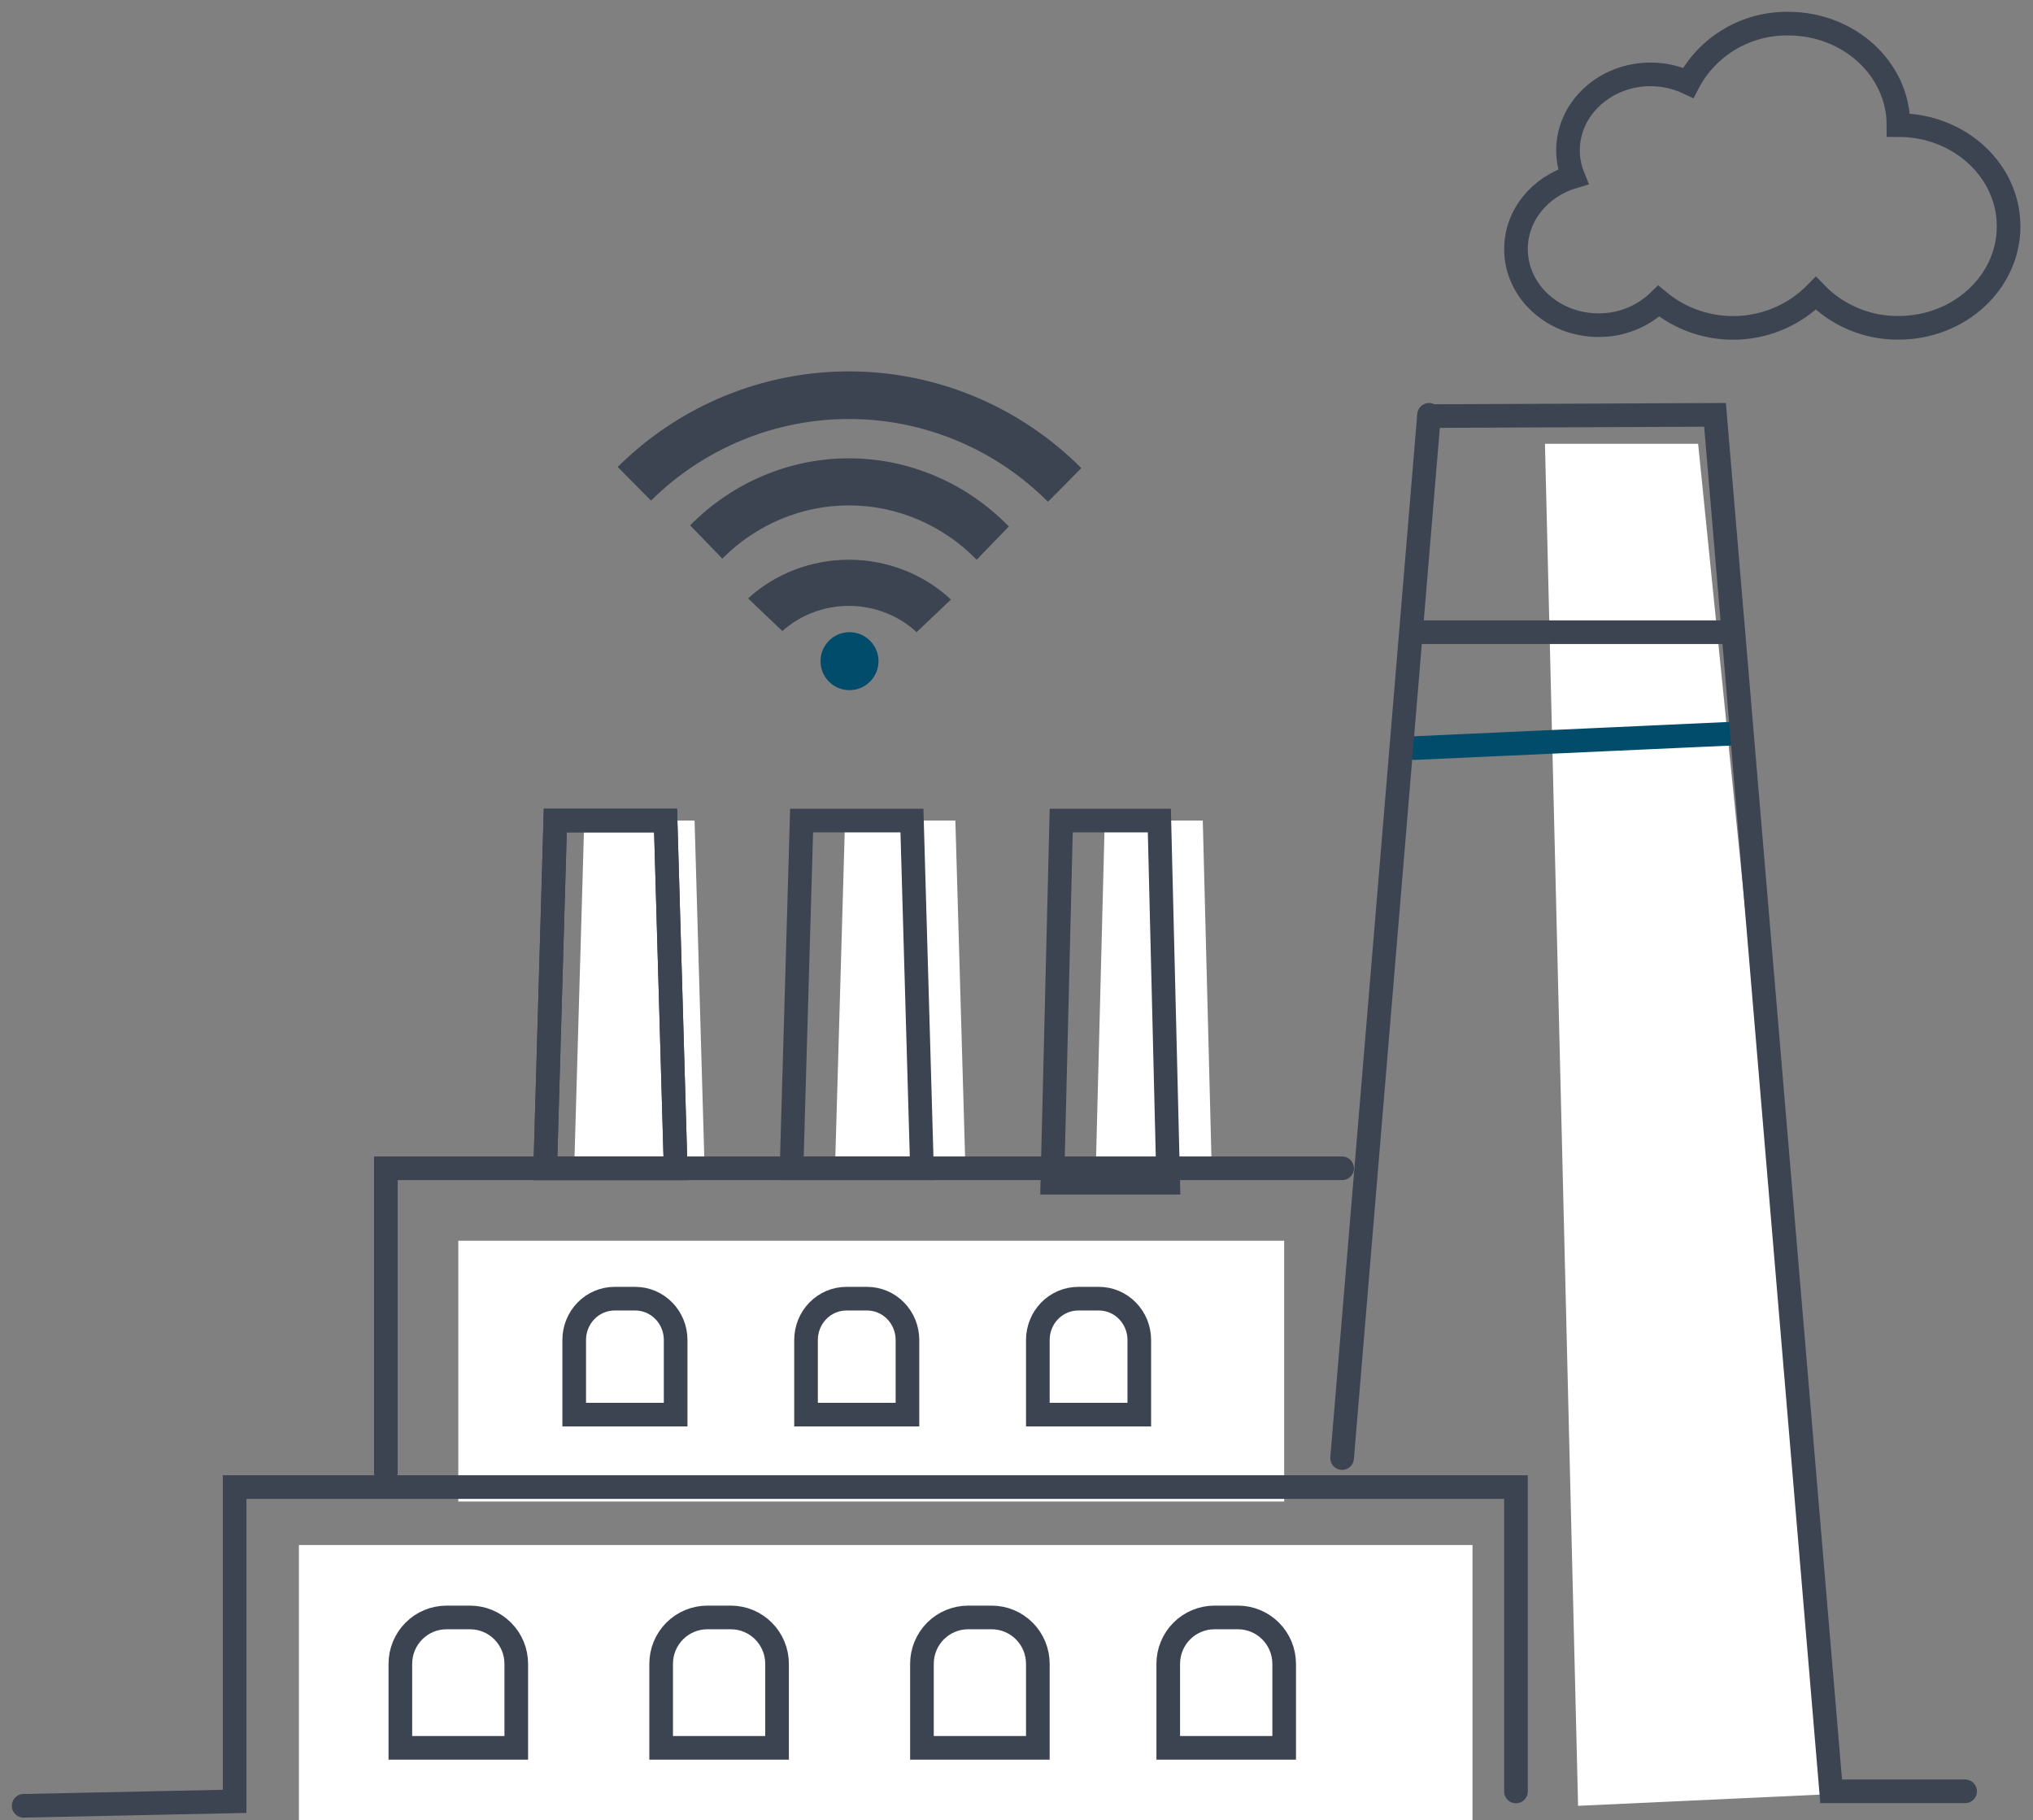 <svg width="86" height="77" viewBox="0 0 86 77" fill="none" xmlns="http://www.w3.org/2000/svg">
<rect x="0" y="0" width="86" height="77" fill="#808080" stroke="none"/>
<path d="M65.355 18.774L66.756 76.387L77.613 75.885L71.834 18.774" fill="white"/>
<path d="M62.29 65.355H12.645V77H62.29V65.355Z" fill="white"/>
<path d="M54.323 52.484H19.387V63.516H54.323V52.484Z" fill="white"/>
<path d="M59.839 31.645L73.323 31.032" stroke="#004C6A" stroke-miterlimit="10" stroke-linecap="round"/>
<path d="M24.715 34.71H29.382L29.806 49.419H24.29L24.715 34.71Z" fill="white"/>
<path d="M35.747 34.71H40.414L40.839 49.419H35.323L35.747 34.71Z" fill="white"/>
<path d="M46.733 34.71H50.88L51.258 49.419H46.355L46.733 34.71Z" fill="white"/>
<path d="M60.452 17.601L72.549 17.548L77.462 75.774H83.129" stroke="#3D4451" stroke-miterlimit="10" stroke-linecap="round"/>
<path d="M56.774 49.419H16.323V62.29" stroke="#3D4451" stroke-miterlimit="10" stroke-linecap="round"/>
<path d="M23.489 34.71H28.156L28.581 49.419H23.064L23.489 34.71Z" stroke="#3D4451" stroke-miterlimit="10" stroke-linecap="round"/>
<path d="M33.909 34.71H38.577L39 49.419H33.484L33.909 34.71Z" stroke="#3D4451" stroke-miterlimit="10" stroke-linecap="round"/>
<path d="M44.892 34.71H49.043L49.419 50.032H44.516L44.892 34.71Z" stroke="#3D4451" stroke-miterlimit="10" stroke-linecap="round"/>
<path d="M45.742 19.802L44.331 21.226C42.101 18.991 39.089 17.733 35.946 17.724C32.803 17.715 29.783 18.955 27.54 21.176L26.129 19.753C28.746 17.153 32.273 15.7 35.946 15.71C39.618 15.719 43.138 17.19 45.742 19.802Z" fill="#3D4451"/>
<path d="M42.677 22.27L41.316 23.677C39.886 22.213 37.958 21.388 35.945 21.379C33.932 21.37 31.997 22.178 30.555 23.63L29.194 22.223C30.996 20.397 33.422 19.378 35.945 19.387C38.468 19.396 40.887 20.432 42.677 22.27Z" fill="#3D4451"/>
<path d="M40.226 25.36L38.775 26.742C38.018 26.038 37.004 25.639 35.946 25.63C34.887 25.621 33.866 26.002 33.096 26.694L31.645 25.313C32.8 24.256 34.343 23.669 35.945 23.677C37.548 23.686 39.084 24.29 40.226 25.36Z" fill="#3D4451"/>
<path d="M34.71 27.97C34.709 27.727 34.781 27.49 34.916 27.288C35.05 27.086 35.241 26.929 35.465 26.836C35.69 26.743 35.936 26.718 36.174 26.765C36.412 26.813 36.631 26.929 36.802 27.101C36.974 27.273 37.091 27.491 37.138 27.729C37.185 27.967 37.161 28.214 37.068 28.438C36.975 28.662 36.817 28.853 36.615 28.988C36.413 29.122 36.176 29.194 35.934 29.194C35.609 29.194 35.298 29.065 35.068 28.835C34.839 28.605 34.71 28.294 34.71 27.97Z" fill="#004C6A"/>
<path d="M25.997 54.935H26.874C27.098 54.935 27.32 54.981 27.527 55.068C27.734 55.156 27.922 55.285 28.081 55.447C28.239 55.608 28.365 55.801 28.451 56.013C28.537 56.224 28.581 56.451 28.581 56.68V59.839H24.29V56.68C24.29 56.218 24.47 55.774 24.79 55.447C25.11 55.119 25.545 54.935 25.997 54.935Z" fill="white" stroke="#3D4451" stroke-miterlimit="10"/>
<path d="M35.804 54.935H36.68C37.133 54.935 37.567 55.119 37.887 55.447C38.207 55.774 38.387 56.218 38.387 56.68V59.839H34.097V56.68C34.097 56.218 34.277 55.774 34.597 55.447C34.917 55.119 35.351 54.935 35.804 54.935Z" fill="white" stroke="#3D4451" stroke-miterlimit="10"/>
<path d="M45.609 54.935H46.486C46.939 54.935 47.373 55.119 47.693 55.447C48.014 55.774 48.194 56.218 48.194 56.68V59.839H43.903V56.68C43.903 56.218 44.083 55.774 44.403 55.447C44.723 55.12 45.157 54.936 45.609 54.935Z" fill="white" stroke="#3D4451" stroke-miterlimit="10"/>
<path d="M18.889 68.419H19.885C20.403 68.419 20.9 68.626 21.266 68.994C21.633 69.362 21.839 69.861 21.839 70.382V73.935H16.936V70.382C16.936 69.861 17.141 69.362 17.508 68.994C17.874 68.626 18.371 68.419 18.889 68.419Z" fill="white" stroke="#3D4451" stroke-miterlimit="10"/>
<path d="M29.922 68.419H30.917C31.435 68.419 31.932 68.626 32.299 68.994C32.665 69.362 32.871 69.861 32.871 70.382V73.935H27.968V70.382C27.968 70.124 28.018 69.869 28.116 69.631C28.215 69.393 28.359 69.176 28.54 68.994C28.721 68.812 28.937 68.667 29.174 68.569C29.411 68.47 29.665 68.419 29.922 68.419Z" fill="white" stroke="#3D4451" stroke-miterlimit="10"/>
<path d="M40.954 68.419H41.949C42.468 68.419 42.965 68.626 43.331 68.994C43.697 69.362 43.903 69.861 43.903 70.382V73.935H39V70.382C39 70.124 39.05 69.869 39.149 69.631C39.247 69.393 39.391 69.176 39.572 68.994C39.754 68.812 39.969 68.667 40.206 68.569C40.443 68.47 40.697 68.419 40.954 68.419Z" fill="white" stroke="#3D4451" stroke-miterlimit="10"/>
<path d="M51.373 68.419H52.369C52.887 68.419 53.384 68.626 53.75 68.994C54.117 69.362 54.323 69.861 54.323 70.382V73.935H49.419V70.382C49.419 70.124 49.47 69.869 49.568 69.631C49.666 69.393 49.81 69.176 49.992 68.994C50.173 68.812 50.389 68.667 50.626 68.569C50.863 68.47 51.117 68.419 51.373 68.419Z" fill="white" stroke="#3D4451" stroke-miterlimit="10"/>
<path d="M64.129 75.78V62.903H51.209H9.925V76.199L1 76.387" stroke="#3D4451" stroke-miterlimit="10" stroke-linecap="round"/>
<path d="M60.452 17.548L56.774 61.677" stroke="#3D4451" stroke-miterlimit="10" stroke-linecap="round"/>
<path d="M59.839 26.742H73.323" stroke="#3D4451" stroke-miterlimit="10" stroke-linecap="round"/>
<path d="M80.309 5.292C80.309 2.923 78.222 1 75.648 1C74.777 0.988 73.919 1.216 73.172 1.658C72.425 2.099 71.817 2.738 71.417 3.502C70.92 3.268 70.376 3.146 69.825 3.146C67.894 3.146 66.329 4.587 66.329 6.365C66.33 6.745 66.404 7.122 66.548 7.475C65.144 7.893 64.129 9.106 64.129 10.536C64.129 12.314 65.694 13.755 67.624 13.755C68.575 13.761 69.49 13.395 70.169 12.738C71.113 13.524 72.324 13.926 73.558 13.865C74.791 13.803 75.955 13.282 76.814 12.407C77.265 12.873 77.808 13.243 78.409 13.494C79.01 13.745 79.656 13.872 80.309 13.867C82.882 13.867 84.968 11.945 84.968 9.576C84.968 7.206 82.882 5.292 80.309 5.292Z" stroke="#3D4451" stroke-miterlimit="10" stroke-linecap="round"/>
<path d="M23.489 34.71H28.156L28.581 49.419H23.064L23.489 34.71Z" stroke="#3D4451" stroke-miterlimit="10" stroke-linecap="round"/>
</svg>
